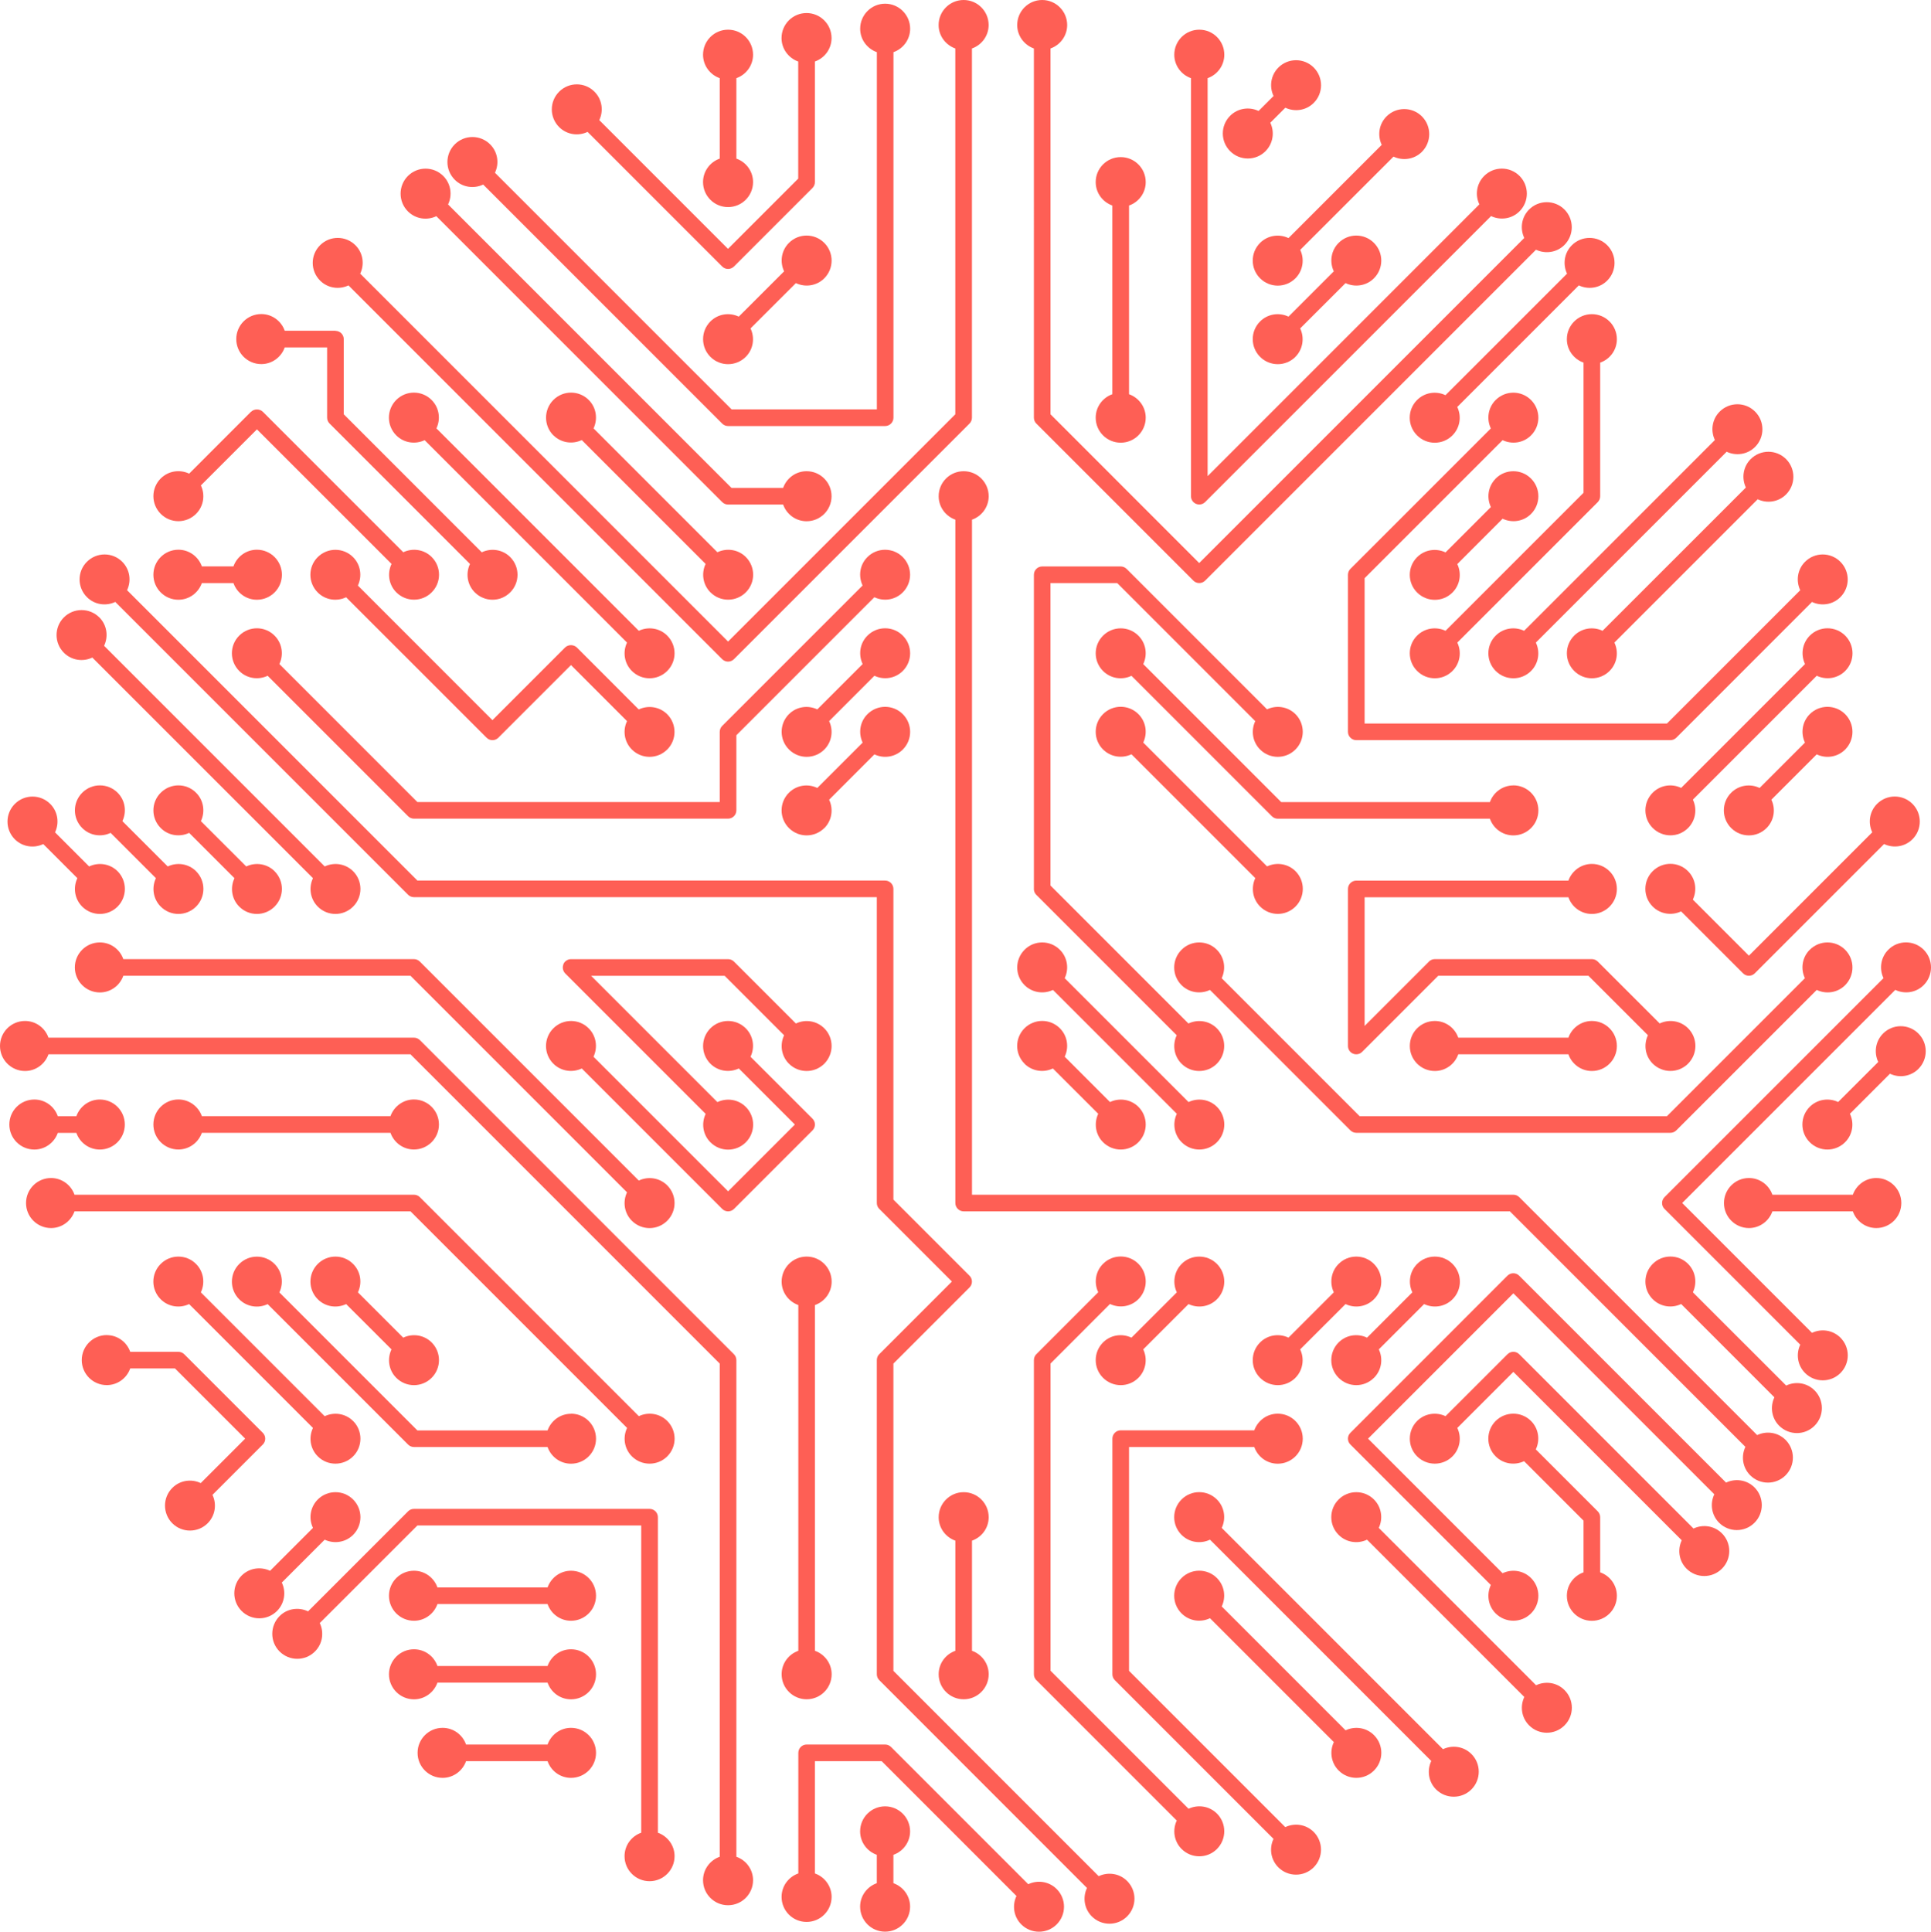 <?xml version="1.0" encoding="UTF-8"?><svg id="Layer_2" xmlns="http://www.w3.org/2000/svg" viewBox="0 0 396.81 396.9"><defs><style>.cls-1{fill:#fe5f55;stroke-width:0px;}</style></defs><g id="Layer_1-2"><path class="cls-1" d="M5.14,209.78c2.24,0,4.12,1.43,4.82,3.43h75.11c.45,0,.89.18,1.21.5l64.54,64.55c.32.32.5.75.5,1.21v102.04c1.99.7,3.43,2.59,3.43,4.82,0,2.83-2.3,5.14-5.14,5.14s-5.14-2.3-5.14-5.14c0-2.23,1.44-4.12,3.43-4.82v-101.33l-63.55-63.55H9.96c-.7,1.99-2.59,3.43-4.82,3.43-2.83,0-5.14-2.3-5.14-5.14s2.3-5.14,5.14-5.14Z"/><path class="cls-1" d="M63.3,331.09l20.56-20.56c.32-.32.75-.5,1.21-.5h48.41c.94,0,1.71.76,1.71,1.7v64.84c1.99.71,3.43,2.59,3.43,4.82,0,2.84-2.3,5.14-5.14,5.14s-5.14-2.3-5.14-5.14c0-2.24,1.43-4.12,3.43-4.82v-63.13h-46l-20.06,20.05c.91,1.91.59,4.26-.99,5.84-2,2.01-5.26,2.01-7.27,0-2-2-2-5.25,0-7.27,1.58-1.58,3.93-1.89,5.84-.98Z"/><path class="cls-1" d="M10.49,242.05c2.23,0,4.12,1.44,4.82,3.43h69.76c.45,0,.89.18,1.21.5l45,45c1.91-.91,4.26-.59,5.84.99,2.01,2.01,2.01,5.26,0,7.27-2.01,2-5.26,2-7.27,0-1.58-1.58-1.9-3.93-.99-5.84l-44.5-44.5H15.31c-.71,1.99-2.59,3.43-4.82,3.43-2.84,0-5.14-2.3-5.14-5.14s2.3-5.14,5.14-5.14Z"/><path class="cls-1" d="M315.65,51.3l-68,68c-.32.32-.75.5-1.21.5s-.89-.18-1.21-.5l-32.27-32.27c-.32-.32-.5-.75-.5-1.21V9.96c-1.99-.71-3.43-2.59-3.43-4.82,0-2.84,2.3-5.14,5.13-5.14s5.14,2.3,5.14,5.14c0,2.23-1.44,4.12-3.43,4.82v75.16l30.56,30.57,66.8-66.8c-.91-1.91-.59-4.25.99-5.84,2-2.01,5.26-2.01,7.27,0,2,2.01,2,5.26,0,7.27-1.58,1.58-3.93,1.9-5.84.99Z"/><path class="cls-1" d="M199.73,9.96v75.86c0,.45-.18.89-.5,1.21l-48.41,48.41c-.33.33-.77.5-1.21.5s-.87-.17-1.21-.5L71.61,58.64c-1.91.91-4.26.59-5.84-.99-2.01-2.01-2.01-5.26,0-7.26,2-2.01,5.26-2.01,7.27,0,1.58,1.58,1.89,3.93.98,5.84l75.59,75.59,46.7-46.7V9.96c-1.99-.71-3.43-2.59-3.43-4.82,0-2.84,2.3-5.14,5.14-5.14s5.14,2.3,5.14,5.14c0,2.23-1.44,4.12-3.43,4.82Z"/><path class="cls-1" d="M358.67,297.29l-48.39-48.39h-112.25c-.94,0-1.71-.77-1.71-1.71V106.78c-1.99-.71-3.43-2.59-3.43-4.82,0-2.84,2.3-5.14,5.14-5.14s5.14,2.3,5.14,5.14c0,2.23-1.44,4.12-3.43,4.82v138.7h111.25c.45,0,.89.18,1.21.5l48.89,48.89c1.91-.91,4.25-.59,5.84.99,2,2.01,2,5.26,0,7.27-2.01,2.01-5.26,2.01-7.27,0-1.58-1.58-1.9-3.93-.99-5.84Z"/><path class="cls-1" d="M183.6,10.72v75.11c0,.94-.77,1.71-1.71,1.71h-32.27c-.45,0-.89-.18-1.21-.5l-49.12-49.12c-1.91.91-4.26.59-5.84-.99-2.01-2.01-2.01-5.26,0-7.27,2.01-2.01,5.26-2.01,7.27,0,1.58,1.58,1.9,3.93.99,5.84l48.62,48.61h29.86V10.72c-1.99-.71-3.43-2.59-3.43-4.82,0-2.84,2.3-5.14,5.13-5.14s5.14,2.3,5.14,5.14c0,2.23-1.44,4.12-3.43,4.82Z"/><path class="cls-1" d="M92.07,42l58.25,58.25h10.61c.7-1.99,2.59-3.43,4.82-3.43,2.84,0,5.13,2.3,5.13,5.14s-2.3,5.14-5.13,5.14c-2.24,0-4.12-1.44-4.82-3.43h-11.31c-.45,0-.89-.18-1.21-.5l-58.75-58.75c-1.91.91-4.25.59-5.84-.99-2-2.01-2-5.26,0-7.27,2.01-2.01,5.26-2.01,7.27,0,1.58,1.58,1.9,3.93.99,5.84Z"/><path class="cls-1" d="M113.71,89.45c-2-2.01-2-5.26,0-7.27,2.01-2.01,5.26-2.01,7.27,0,1.58,1.58,1.89,3.93.99,5.84l25.45,25.45c1.91-.91,4.26-.6,5.84.98,2.01,2.01,2.01,5.26,0,7.26-2.01,2.01-5.26,2.01-7.27,0-1.58-1.58-1.9-3.93-.99-5.84l-25.45-25.45c-1.91.91-4.26.59-5.84-.99Z"/><path class="cls-1" d="M167.46,12.64v24.77c0,.45-.18.89-.5,1.21l-16.14,16.14c-.33.33-.77.5-1.21.5s-.87-.17-1.21-.5l-27.66-27.66c-1.91.91-4.25.59-5.84-.99-2.01-2.01-2.01-5.26,0-7.27,2.01-2.01,5.26-2.01,7.26,0,1.58,1.58,1.9,3.93.99,5.84l26.45,26.45,14.43-14.43V12.64c-1.99-.71-3.43-2.59-3.43-4.82,0-2.84,2.3-5.14,5.14-5.14s5.14,2.3,5.14,5.14c0,2.24-1.44,4.12-3.43,4.82Z"/><path class="cls-1" d="M163.55,58.17l-9.32,9.31c.91,1.91.6,4.26-.98,5.84-2.01,2.01-5.26,2.01-7.27,0-2-2.01-2-5.26,0-7.27,1.58-1.58,3.93-1.9,5.83-.99l9.32-9.31c-.91-1.91-.59-4.26.99-5.84,2-2.01,5.26-2.01,7.27,0,2,2.01,2,5.26,0,7.27-1.58,1.58-3.93,1.9-5.84.99Z"/><path class="cls-1" d="M154.75,37.41c0,2.84-2.3,5.14-5.14,5.14s-5.14-2.3-5.14-5.14c0-2.23,1.44-4.12,3.43-4.82v-16.53c-1.99-.7-3.43-2.59-3.43-4.82,0-2.84,2.3-5.14,5.14-5.14s5.14,2.3,5.14,5.14c0,2.23-1.44,4.12-3.43,4.82v16.53c1.99.7,3.43,2.59,3.43,4.82Z"/><path class="cls-1" d="M306.4,44.41l-58.75,58.75c-.33.33-.76.5-1.21.5-.22,0-.44-.04-.65-.13-.64-.26-1.05-.89-1.05-1.58V16.06c-1.99-.7-3.43-2.59-3.43-4.82,0-2.84,2.3-5.14,5.14-5.14s5.14,2.3,5.14,5.14c0,2.23-1.44,4.12-3.43,4.82v81.77l55.84-55.84c-.91-1.91-.59-4.26.99-5.84,2-2.01,5.26-2.01,7.27,0,2,2.01,2,5.26,0,7.26-1.58,1.58-3.93,1.9-5.84.99Z"/><path class="cls-1" d="M286.36,32.18l-19.17,19.16c.91,1.91.59,4.25-.98,5.84-2.01,2.01-5.26,2.01-7.27,0-2.01-2.01-2.01-5.26,0-7.27,1.58-1.58,3.93-1.9,5.84-.99l19.16-19.16c-.91-1.91-.59-4.26.99-5.84,2-2.01,5.26-2.01,7.27,0,2,2.01,2,5.26,0,7.27-1.58,1.58-3.93,1.89-5.84.99Z"/><path class="cls-1" d="M264.12,22.14l-3.08,3.08c.92,1.91.59,4.25-.98,5.84-2.01,2.01-5.26,2.01-7.27,0-2.01-2.01-2.01-5.26,0-7.27,1.58-1.58,3.93-1.9,5.84-.99l3.08-3.08c-.91-1.91-.59-4.25.99-5.84,2.01-2.01,5.26-2.01,7.27,0,2,2.01,2,5.26,0,7.26-1.58,1.58-3.93,1.9-5.84.99Z"/><path class="cls-1" d="M266.21,73.32c-2.01,2.01-5.26,2.01-7.27,0-2.01-2.01-2.01-5.26,0-7.27,1.58-1.58,3.93-1.9,5.84-.99l9.31-9.31c-.91-1.91-.59-4.26.99-5.84,2-2.01,5.26-2.01,7.26,0,2.01,2.01,2.01,5.26,0,7.27-1.58,1.58-3.93,1.9-5.84.99l-9.32,9.31c.91,1.91.59,4.26-.98,5.84Z"/><path class="cls-1" d="M235.44,85.82c0,2.84-2.3,5.14-5.14,5.14s-5.14-2.3-5.14-5.14c0-2.23,1.43-4.12,3.42-4.82v-38.77c-1.99-.71-3.42-2.59-3.42-4.82,0-2.83,2.3-5.13,5.14-5.13s5.14,2.3,5.14,5.13c0,2.24-1.44,4.12-3.43,4.82v38.77c1.99.71,3.43,2.59,3.43,4.82Z"/><path class="cls-1" d="M352.3,307.05l-41.31-41.31-29.86,29.86,27.65,27.65c1.91-.91,4.25-.59,5.84.99,2.01,2,2.01,5.26,0,7.27-2.01,2-5.26,2-7.27,0-1.58-1.58-1.89-3.93-.99-5.84l-28.86-28.86c-.67-.67-.67-1.75,0-2.41l32.27-32.28c.67-.67,1.75-.67,2.42,0l42.51,42.51c1.91-.91,4.25-.59,5.84.99,2,2,2,5.26,0,7.26-2.01,2.01-5.26,2.01-7.27,0-1.58-1.58-1.9-3.93-.99-5.84Z"/><path class="cls-1" d="M310.99,281.88l-11.52,11.52c.91,1.91.59,4.25-.99,5.84-2.01,2-5.26,2-7.27,0-2-2-2-5.26,0-7.27,1.58-1.58,3.93-1.89,5.84-.99l12.73-12.72c.67-.67,1.75-.67,2.42,0l35.81,35.81c1.91-.91,4.25-.59,5.84.99,2.01,2,2.01,5.26,0,7.26-2.01,2.01-5.26,2.01-7.27,0-1.58-1.58-1.89-3.93-.99-5.83l-34.6-34.6Z"/><path class="cls-1" d="M325.41,323.06v-10.61l-12.22-12.22c-1.91.91-4.26.59-5.84-.99-2.01-2-2.01-5.26,0-7.27,2.01-2,5.26-2,7.27,0,1.58,1.58,1.89,3.93.98,5.84l12.73,12.73c.32.32.5.75.5,1.21v11.32c1.99.7,3.43,2.58,3.43,4.82,0,2.84-2.3,5.14-5.14,5.14s-5.14-2.3-5.14-5.14c0-2.24,1.44-4.12,3.43-4.82Z"/><path class="cls-1" d="M180.68,345.22c-.32-.32-.5-.75-.5-1.21v-64.55c0-.45.18-.89.5-1.21l14.93-14.93-14.93-14.93c-.32-.32-.5-.75-.5-1.21v-62.84h-95.12c-.45,0-.89-.18-1.21-.5l-60.16-60.16c-1.91.91-4.25.59-5.83-.99-2.01-2.01-2.01-5.26,0-7.26,2.01-2.01,5.26-2.01,7.26,0,1.58,1.58,1.9,3.93.99,5.84l59.66,59.66h96.11c.95,0,1.71.77,1.71,1.71v63.84l15.64,15.64c.32.32.5.75.5,1.21s-.18.89-.5,1.21l-15.64,15.64v63.13l42.19,42.19c1.91-.91,4.26-.59,5.84.99,2.01,2.01,2.01,5.26,0,7.27-2.01,2.01-5.26,2.01-7.26,0-1.58-1.58-1.9-3.93-.99-5.84l-42.69-42.7Z"/><path class="cls-1" d="M115.76,198.13c.27-.64.89-1.05,1.58-1.05h32.28c.45,0,.89.18,1.21.5l12.72,12.72c1.91-.91,4.25-.59,5.84.99,2,2,2,5.25,0,7.27-2.01,2-5.26,2-7.27,0-1.58-1.58-1.9-3.93-.99-5.84l-12.22-12.22h-27.44l25.95,25.95c1.91-.91,4.26-.59,5.84.99,2.01,2.01,2.01,5.26,0,7.27-2.01,2.01-5.26,2.01-7.27,0-1.58-1.58-1.89-3.93-.98-5.84l-28.86-28.86c-.48-.49-.63-1.23-.37-1.86Z"/><path class="cls-1" d="M150.83,248.4c-.32.32-.76.5-1.21.5s-.89-.18-1.21-.5l-28.86-28.86c-1.91.91-4.26.59-5.84-.98-2.01-2.01-2.01-5.26,0-7.27,2.01-2.01,5.26-2.01,7.26,0,1.58,1.58,1.9,3.93.99,5.84l27.66,27.65,13.72-13.72-11.52-11.52c-1.91.91-4.26.59-5.84-.98-2-2.01-2-5.26,0-7.27,2.01-2.01,5.26-2.01,7.27,0,1.58,1.58,1.9,3.93.98,5.84l12.73,12.72c.67.67.67,1.75,0,2.42l-16.14,16.14Z"/><path class="cls-1" d="M25.34,200.49c-.7,1.99-2.59,3.43-4.82,3.43-2.83,0-5.14-2.3-5.14-5.14s2.3-5.14,5.14-5.14c2.23,0,4.12,1.43,4.82,3.43h59.72c.45,0,.89.18,1.21.5l45,45c1.91-.91,4.26-.59,5.84.99,2.01,2.01,2.01,5.26,0,7.27-2.01,2.01-5.26,2.01-7.27,0-1.58-1.58-1.9-3.93-.99-5.84l-44.5-44.5H25.34Z"/><path class="cls-1" d="M20.41,126.85c1.58,1.58,1.89,3.93.98,5.84l45.34,45.34c1.91-.91,4.25-.59,5.83.98,2.01,2.01,2.01,5.26,0,7.27-2.01,2.01-5.26,2.01-7.26,0-1.58-1.58-1.89-3.93-.99-5.84l-45.34-45.33c-1.91.91-4.26.59-5.84-.99-2.01-2.01-2.01-5.26,0-7.27,2.01-2,5.26-2,7.27,0Z"/><path class="cls-1" d="M56.42,179.01c2.01,2.01,2.01,5.26,0,7.27-2.01,2.01-5.26,2.01-7.26,0-1.58-1.58-1.89-3.93-.98-5.84l-9.31-9.31c-1.91.91-4.26.59-5.84-.99-2.01-2.01-2.01-5.26,0-7.26,2.01-2.01,5.26-2.01,7.26,0,1.58,1.58,1.9,3.93.99,5.84l9.32,9.31c1.91-.91,4.25-.59,5.83.98Z"/><path class="cls-1" d="M40.29,179.01c2.01,2.01,2.01,5.26,0,7.27-2.01,2.01-5.26,2.01-7.26,0-1.58-1.58-1.9-3.93-.99-5.84l-9.31-9.31c-1.91.91-4.25.59-5.83-.99-2.01-2.01-2.01-5.26,0-7.26,2-2.01,5.26-2.01,7.27,0,1.58,1.58,1.89,3.93.98,5.84l9.32,9.31c1.91-.91,4.25-.59,5.83.98Z"/><path class="cls-1" d="M11.31,171.02l7.01,7.01c1.91-.91,4.26-.59,5.84.98,2,2.01,2,5.26,0,7.27-2.01,2.01-5.26,2.01-7.27,0-1.58-1.58-1.9-3.93-.99-5.84l-7.01-7.01c-1.91.91-4.26.59-5.84-.98-2.01-2.01-2.01-5.26,0-7.27,2.01-2.01,5.26-2.01,7.27,0,1.58,1.58,1.9,3.93.99,5.84Z"/><path class="cls-1" d="M164.05,384.93v-24.77c0-.94.76-1.71,1.71-1.71h16.13c.46,0,.89.18,1.21.5l28.2,28.2c1.91-.91,4.26-.59,5.84.99,2.01,2.01,2.01,5.26,0,7.27-2,2-5.26,2-7.27,0-1.58-1.58-1.9-3.93-.99-5.84l-27.7-27.7h-13.72v23.07c1.99.7,3.43,2.59,3.43,4.82,0,2.83-2.3,5.14-5.14,5.14s-5.14-2.3-5.14-5.14c0-2.24,1.44-4.12,3.43-4.82Z"/><path class="cls-1" d="M176.75,376.29c0-2.84,2.3-5.14,5.13-5.14s5.14,2.3,5.14,5.14c0,2.23-1.44,4.12-3.43,4.82v5.83c1.99.71,3.43,2.59,3.43,4.82,0,2.84-2.3,5.14-5.14,5.14s-5.13-2.3-5.13-5.14c0-2.23,1.44-4.12,3.43-4.82v-5.83c-1.99-.7-3.43-2.59-3.43-4.82Z"/><path class="cls-1" d="M160.62,263.33c0-2.84,2.3-5.14,5.14-5.14s5.14,2.3,5.14,5.14c0,2.24-1.44,4.12-3.43,4.82v71.04c1.99.71,3.43,2.59,3.43,4.82,0,2.84-2.3,5.14-5.14,5.14s-5.14-2.3-5.14-5.14c0-2.24,1.44-4.12,3.43-4.82v-71.04c-1.99-.71-3.43-2.59-3.43-4.82Z"/><path class="cls-1" d="M117.34,290.47c2.84,0,5.14,2.3,5.14,5.14s-2.3,5.14-5.14,5.14c-2.24,0-4.12-1.44-4.82-3.43h-27.45c-.45,0-.89-.18-1.21-.5l-28.86-28.86c-1.91.91-4.26.59-5.84-.99-2.01-2-2.01-5.25,0-7.26,2.01-2.01,5.26-2.01,7.26,0,1.58,1.58,1.9,3.93.99,5.84l28.36,28.36h26.75c.71-1.99,2.59-3.42,4.82-3.42Z"/><path class="cls-1" d="M88.7,275.83c2.01,2.01,2.01,5.26,0,7.27-2,2.01-5.26,2.01-7.27,0-1.58-1.58-1.89-3.93-.98-5.84l-9.32-9.31c-1.91.91-4.25.59-5.83-.99-2.01-2-2.01-5.25,0-7.26,2.01-2.01,5.26-2.01,7.26,0,1.58,1.58,1.9,3.93.99,5.84l9.31,9.31c1.91-.91,4.26-.59,5.84.98Z"/><path class="cls-1" d="M72.56,291.97c2.01,2.01,2.01,5.26,0,7.27-2.01,2-5.26,2-7.26,0-1.58-1.58-1.9-3.93-.99-5.84l-25.45-25.45c-1.91.91-4.26.59-5.84-.99-2.01-2-2.01-5.25,0-7.26,2.01-2.01,5.26-2.01,7.26,0,1.58,1.58,1.9,3.93.99,5.84l25.45,25.45c1.91-.91,4.26-.59,5.84.99Z"/><path class="cls-1" d="M21.94,274.33c2.24,0,4.12,1.44,4.82,3.43h9.89c.45,0,.89.18,1.21.5l16.14,16.14c.67.67.67,1.75,0,2.41l-10.34,10.34c.91,1.91.59,4.25-.99,5.84-2.01,2-5.26,2-7.26,0s-2.01-5.26,0-7.27c1.58-1.58,3.93-1.9,5.84-.99l9.13-9.13-14.43-14.43h-9.19c-.7,1.99-2.59,3.43-4.82,3.43-2.84,0-5.14-2.3-5.14-5.14s2.3-5.14,5.14-5.14Z"/><path class="cls-1" d="M55.5,322.75l8.81-8.81c-.91-1.91-.59-4.25.99-5.84,2.01-2,5.26-2,7.26,0,2.01,2.01,2.01,5.26,0,7.27-1.58,1.58-3.93,1.89-5.84.99l-8.81,8.81c.91,1.91.59,4.25-.99,5.84-2.01,2.01-5.26,2.01-7.27,0-2-2.01-2-5.26,0-7.27,1.58-1.58,3.93-1.89,5.84-.99Z"/><path class="cls-1" d="M85.07,322.74c2.24,0,4.12,1.44,4.82,3.43h22.63c.71-1.99,2.59-3.43,4.82-3.43,2.84,0,5.14,2.3,5.14,5.14s-2.3,5.14-5.14,5.14c-2.24,0-4.12-1.44-4.82-3.43h-22.63c-.71,1.99-2.59,3.43-4.82,3.43-2.84,0-5.14-2.3-5.14-5.14s2.3-5.14,5.14-5.14Z"/><path class="cls-1" d="M85.07,338.88c2.24,0,4.12,1.43,4.82,3.43h22.63c.71-1.99,2.59-3.43,4.82-3.43,2.84,0,5.14,2.3,5.14,5.14s-2.3,5.14-5.14,5.14c-2.24,0-4.12-1.43-4.82-3.43h-22.63c-.71,1.99-2.59,3.43-4.82,3.43-2.84,0-5.14-2.3-5.14-5.14s2.3-5.14,5.14-5.14Z"/><path class="cls-1" d="M90.95,355.02c2.23,0,4.12,1.43,4.82,3.43h16.75c.71-1.99,2.59-3.43,4.82-3.43,2.84,0,5.14,2.3,5.14,5.14s-2.3,5.14-5.14,5.14c-2.24,0-4.12-1.44-4.82-3.43h-16.75c-.71,1.99-2.59,3.43-4.82,3.43-2.84,0-5.14-2.3-5.14-5.14s2.3-5.14,5.14-5.14Z"/><path class="cls-1" d="M149.62,168.21h-64.55c-.45,0-.89-.18-1.21-.5l-28.86-28.86c-1.91.91-4.26.59-5.84-.99-2.01-2.01-2.01-5.26,0-7.26,2.01-2.01,5.26-2.01,7.26,0,1.58,1.58,1.9,3.93.99,5.84l28.36,28.36h62.13v-14.43c0-.45.18-.89.5-1.21l28.86-28.86c-.91-1.91-.6-4.26.99-5.84,2-2,5.26-2,7.26,0,2.01,2.01,2.01,5.26,0,7.26-1.58,1.58-3.93,1.9-5.83.99l-28.36,28.36v15.43c0,.94-.76,1.71-1.71,1.71Z"/><path class="cls-1" d="M162.12,146.74c1.58-1.58,3.93-1.89,5.83-.98l9.32-9.32c-.91-1.91-.6-4.26.99-5.84,2-2.01,5.26-2.01,7.26,0,2.01,2.01,2.01,5.26,0,7.26-1.58,1.58-3.93,1.9-5.83.99l-9.31,9.32c.91,1.91.59,4.25-.98,5.83-2.01,2.01-5.26,2.01-7.27,0-2.01-2.01-2.01-5.26,0-7.27Z"/><path class="cls-1" d="M169.39,170.14c-2.01,2.01-5.26,2.01-7.27,0-2.01-2.01-2.01-5.26,0-7.26,1.58-1.58,3.93-1.9,5.83-.98l9.32-9.32c-.91-1.91-.6-4.26.99-5.84,2-2.01,5.26-2.01,7.26,0,2.01,2.01,2.01,5.26,0,7.27-1.58,1.58-3.93,1.9-5.83.99l-9.31,9.32c.91,1.91.59,4.25-.98,5.83Z"/><path class="cls-1" d="M137.11,130.6c2.01,2.01,2.01,5.26,0,7.26-2.01,2.01-5.26,2.01-7.27,0-1.58-1.58-1.9-3.93-.99-5.83l-41.59-41.59c-1.91.91-4.26.59-5.84-.99-2-2.01-2-5.26,0-7.27,2.01-2.01,5.26-2.01,7.27,0,1.58,1.58,1.9,3.93.99,5.84l41.59,41.59c1.91-.91,4.26-.59,5.84.99Z"/><path class="cls-1" d="M137.11,154c-2.01,2.01-5.26,2.01-7.27,0-1.58-1.58-1.9-3.93-.99-5.83l-11.52-11.52-14.93,14.93c-.33.34-.77.5-1.21.5s-.88-.17-1.2-.5l-28.87-28.86c-1.91.91-4.25.59-5.83-.99-2.01-2-2.01-5.26,0-7.26,2.01-2,5.26-2,7.26,0,1.58,1.58,1.9,3.93.99,5.84l27.65,27.66,14.93-14.93c.64-.64,1.77-.64,2.42,0l12.72,12.73c1.91-.91,4.26-.59,5.84.98,2.01,2.01,2.01,5.26,0,7.27Z"/><path class="cls-1" d="M68.93,67.98c.94,0,1.71.76,1.71,1.71v15.43l28.36,28.36c1.91-.91,4.26-.6,5.84.98,2.01,2.01,2.01,5.26,0,7.26-2.01,2.01-5.26,2.01-7.27,0-1.58-1.58-1.9-3.93-.99-5.84l-28.86-28.86c-.32-.32-.5-.75-.5-1.21v-14.43h-8.71c-.7,1.99-2.59,3.43-4.82,3.43-2.84,0-5.14-2.3-5.14-5.14s2.3-5.14,5.14-5.14c2.24,0,4.12,1.44,4.82,3.43h10.42Z"/><path class="cls-1" d="M51.59,84.61c.64-.64,1.78-.64,2.42,0l28.86,28.86c1.91-.91,4.26-.6,5.84.98,2.01,2.01,2.01,5.26,0,7.26-2,2.01-5.26,2.01-7.27,0-1.58-1.58-1.89-3.93-.98-5.84l-27.66-27.65-11.52,11.52c.91,1.91.59,4.26-.99,5.84-2.01,2.01-5.26,2.01-7.26,0-2.01-2.01-2.01-5.26,0-7.27,1.58-1.58,3.93-1.9,5.84-.99l12.72-12.73Z"/><path class="cls-1" d="M36.66,123.23c-2.84,0-5.14-2.3-5.14-5.14s2.3-5.14,5.14-5.14c2.23,0,4.12,1.44,4.82,3.43h6.49c.7-1.99,2.59-3.43,4.82-3.43,2.84,0,5.14,2.3,5.14,5.14s-2.3,5.14-5.14,5.14c-2.24,0-4.12-1.44-4.82-3.43h-6.49c-.71,1.99-2.59,3.43-4.82,3.43Z"/><path class="cls-1" d="M80.24,232.76h-38.76c-.71,1.99-2.59,3.43-4.82,3.43-2.84,0-5.14-2.3-5.14-5.14s2.3-5.14,5.14-5.14c2.23,0,4.12,1.44,4.82,3.43h38.76c.71-1.99,2.59-3.43,4.82-3.43,2.84,0,5.14,2.3,5.14,5.14s-2.3,5.14-5.14,5.14c-2.23,0-4.12-1.44-4.82-3.43Z"/><path class="cls-1" d="M7.06,225.92c2.24,0,4.12,1.44,4.82,3.43h3.81c.71-1.99,2.59-3.43,4.82-3.43,2.84,0,5.14,2.3,5.14,5.14s-2.3,5.14-5.14,5.14c-2.24,0-4.12-1.44-4.82-3.43h-3.81c-.71,1.99-2.59,3.43-4.82,3.43-2.84,0-5.14-2.3-5.14-5.14s2.3-5.14,5.14-5.14Z"/><path class="cls-1" d="M282.34,283.1c-2,2.01-5.26,2.01-7.26,0-2.01-2-2.01-5.26,0-7.27,1.58-1.58,3.93-1.89,5.84-.98l9.31-9.31c-.91-1.91-.59-4.26.99-5.84,2.01-2.01,5.26-2.01,7.27,0,2.01,2.01,2.01,5.26,0,7.26-1.58,1.58-3.93,1.9-5.84.99l-9.31,9.31c.91,1.91.59,4.26-.99,5.84Z"/><path class="cls-1" d="M266.21,283.1c-2.01,2.01-5.26,2.01-7.27,0-2.01-2-2.01-5.26,0-7.27,1.58-1.58,3.93-1.89,5.84-.98l9.31-9.31c-.91-1.91-.59-4.26.99-5.84,2-2.01,5.26-2.01,7.26,0,2.01,2.01,2.01,5.26,0,7.26-1.58,1.58-3.93,1.9-5.84.99l-9.32,9.31c.91,1.91.59,4.26-.98,5.84Z"/><path class="cls-1" d="M242.81,259.7c2-2.01,5.26-2.01,7.27,0,2,2.01,2,5.26,0,7.26-1.58,1.58-3.93,1.9-5.84.99l-9.31,9.31c.91,1.91.59,4.26-.99,5.84-2.01,2.01-5.26,2.01-7.27,0-2.01-2-2.01-5.26,0-7.27,1.58-1.58,3.93-1.89,5.84-.98l9.32-9.31c-.91-1.91-.59-4.26.99-5.84Z"/><path class="cls-1" d="M212.96,345.22c-.32-.32-.5-.75-.5-1.21v-64.55c0-.45.18-.89.5-1.21l12.72-12.73c-.91-1.91-.59-4.26.99-5.84,2.01-2.01,5.26-2.01,7.27,0,2,2.01,2,5.26,0,7.26-1.58,1.58-3.93,1.9-5.84.99l-12.22,12.23v63.13l28.36,28.36c1.91-.91,4.25-.59,5.84.99,2,2.01,2,5.26,0,7.27-2,2.01-5.26,2.01-7.27,0-1.58-1.58-1.9-3.93-.99-5.84l-28.86-28.86Z"/><path class="cls-1" d="M192.89,311.74c0-2.83,2.3-5.14,5.14-5.14s5.14,2.3,5.14,5.14c0,2.24-1.44,4.12-3.43,4.82v22.63c1.99.71,3.43,2.59,3.43,4.82,0,2.84-2.3,5.14-5.14,5.14s-5.14-2.3-5.14-5.14c0-2.24,1.44-4.12,3.43-4.82v-22.63c-1.99-.7-3.43-2.58-3.43-4.82Z"/><path class="cls-1" d="M280.92,316.36c-1.91.91-4.26.59-5.84-.99-2.01-2-2.01-5.26,0-7.27,2-2,5.26-2,7.26,0,1.58,1.58,1.9,3.93.99,5.84l32.33,32.33c1.91-.91,4.26-.59,5.84.99,2.01,2,2.01,5.26,0,7.26-2.01,2.01-5.26,2.01-7.27,0-1.58-1.58-1.9-3.93-.99-5.84l-32.33-32.33Z"/><path class="cls-1" d="M229.09,345.22c-.32-.32-.5-.75-.5-1.21v-48.41c0-.94.77-1.71,1.71-1.71h27.45c.71-1.99,2.59-3.42,4.82-3.42,2.84,0,5.14,2.3,5.14,5.14s-2.3,5.14-5.14,5.14c-2.24,0-4.12-1.44-4.82-3.43h-25.74v45.99l32.11,32.11c1.91-.91,4.25-.59,5.84.99,2,2.01,2,5.26,0,7.27-2.01,2.01-5.26,2.01-7.27,0-1.58-1.58-1.9-3.93-.99-5.84l-32.61-32.61Z"/><path class="cls-1" d="M372.35,123.69l-27.88,27.89c-.32.32-.76.5-1.21.5h-64.55c-.94,0-1.71-.77-1.71-1.71v-32.27c0-.45.18-.89.5-1.21l28.86-28.86c-.91-1.91-.59-4.26.99-5.84,2.01-2.01,5.26-2.01,7.27,0,2.01,2.01,2.01,5.26,0,7.27-1.58,1.58-3.93,1.89-5.84.98l-28.36,28.36v29.86h62.13l27.39-27.39c-.91-1.91-.59-4.26.99-5.84,2-2.01,5.26-2.01,7.26,0,2.01,2.01,2.01,5.26,0,7.26-1.58,1.58-3.93,1.9-5.84.99Z"/><path class="cls-1" d="M324.44,58.64l-24.98,24.98c.91,1.91.59,4.25-.99,5.84-2.01,2.01-5.26,2.01-7.27,0-2.01-2.01-2.01-5.26,0-7.27,1.58-1.58,3.93-1.9,5.84-.99l24.98-24.97c-.91-1.91-.59-4.26.99-5.84,2.01-2.01,5.26-2.01,7.27,0,2,2.01,2,5.26,0,7.26-1.58,1.58-3.93,1.9-5.84.99Z"/><path class="cls-1" d="M328.83,74.51v27.45c0,.45-.18.89-.5,1.21l-28.86,28.86c.91,1.91.59,4.25-.99,5.83-2.01,2.01-5.26,2.01-7.27,0-2.01-2.01-2.01-5.26,0-7.26,1.58-1.58,3.93-1.9,5.84-.99l28.36-28.36v-26.74c-1.99-.71-3.43-2.59-3.43-4.82,0-2.84,2.3-5.14,5.14-5.14s5.14,2.3,5.14,5.14c0,2.24-1.43,4.12-3.43,4.82Z"/><path class="cls-1" d="M307.35,98.33c2.01-2.01,5.26-2.01,7.27,0,2.01,2.01,2.01,5.26,0,7.27-1.58,1.58-3.93,1.89-5.84.98l-9.31,9.32c.91,1.91.59,4.26-.99,5.84-2.01,2.01-5.26,2.01-7.27,0-2.01-2-2.01-5.26,0-7.26,1.58-1.58,3.93-1.89,5.84-.98l9.32-9.32c-.91-1.91-.59-4.26.99-5.84Z"/><path class="cls-1" d="M212.46,182.65v-64.55c0-.95.76-1.71,1.7-1.71h16.14c.45,0,.89.18,1.21.5l28.86,28.86c1.91-.91,4.25-.59,5.84.98,2,2.01,2,5.26,0,7.27-2.01,2.01-5.26,2.01-7.27,0-1.58-1.58-1.9-3.93-.99-5.83l-28.36-28.36h-13.73v62.13l28.36,28.36c1.91-.91,4.26-.59,5.84.99,2.01,2,2.01,5.25,0,7.27-2,2-5.26,2-7.26,0-1.58-1.58-1.9-3.93-.99-5.84l-28.86-28.86c-.32-.32-.5-.76-.5-1.21Z"/><path class="cls-1" d="M210.53,195.15c2.01-2.01,5.26-2.01,7.27,0,1.58,1.58,1.9,3.93.99,5.84l25.45,25.45c1.91-.91,4.26-.59,5.84.98,2.01,2.01,2.01,5.26,0,7.27-2,2.01-5.26,2.01-7.26,0-1.58-1.58-1.9-3.93-.99-5.84l-25.45-25.45c-1.91.91-4.25.59-5.84-.98-2.01-2.01-2.01-5.26,0-7.27Z"/><path class="cls-1" d="M210.53,218.55c-2.01-2.01-2.01-5.26,0-7.27,2.01-2.01,5.26-2.01,7.27,0,1.58,1.58,1.9,3.93.99,5.84l9.31,9.32c1.91-.91,4.25-.59,5.84.98,2,2.01,2,5.26,0,7.27-2.01,2.01-5.26,2.01-7.27,0-1.58-1.58-1.89-3.93-.99-5.84l-9.32-9.31c-1.91.91-4.25.59-5.84-.98Z"/><path class="cls-1" d="M310.99,161.37c2.83,0,5.14,2.3,5.14,5.14s-2.3,5.14-5.14,5.14c-2.24,0-4.12-1.44-4.82-3.43h-43.59c-.45,0-.89-.18-1.21-.5l-28.86-28.86c-1.91.91-4.25.59-5.84-.99-2.01-2.01-2.01-5.26,0-7.26,2.01-2.01,5.26-2.01,7.27,0,1.58,1.58,1.9,3.93.99,5.84l28.36,28.36h42.88c.7-1.99,2.59-3.43,4.82-3.43Z"/><path class="cls-1" d="M373.33,138.85l-25.45,25.45c.91,1.91.59,4.25-.99,5.83-2,2.01-5.25,2.01-7.26,0-2.01-2.01-2.01-5.26,0-7.26,1.58-1.58,3.93-1.9,5.84-.98l25.45-25.45c-.91-1.91-.59-4.26.99-5.84,2-2.01,5.26-2.01,7.27,0,2,2.01,2,5.26,0,7.26-1.58,1.58-3.93,1.9-5.84.99Z"/><path class="cls-1" d="M226.67,154c-2.01-2.01-2.01-5.26,0-7.27,2.01-2.01,5.26-2.01,7.27,0,1.58,1.58,1.9,3.93.99,5.84l25.45,25.45c1.91-.91,4.25-.59,5.84.98,2,2.01,2,5.26,0,7.27-2.01,2.01-5.26,2.01-7.27,0-1.58-1.58-1.9-3.93-.99-5.84l-25.45-25.45c-1.91.91-4.25.59-5.84-.99Z"/><path class="cls-1" d="M371.9,195.15c2-2.01,5.26-2.01,7.27,0,2,2.01,2,5.26,0,7.27-1.58,1.58-3.93,1.9-5.84.98l-28.86,28.86c-.32.32-.76.5-1.21.5h-64.55c-.45,0-.89-.18-1.21-.5l-28.86-28.86c-1.91.91-4.26.59-5.84-.98-2.01-2.01-2.01-5.26,0-7.27,2-2.01,5.26-2.01,7.26,0,1.58,1.58,1.9,3.93.99,5.84l28.36,28.36h63.13l28.36-28.36c-.91-1.91-.59-4.26.99-5.84Z"/><path class="cls-1" d="M387.16,173.43l-26.56,26.56c-.33.33-.77.5-1.21.5s-.87-.17-1.2-.5l-12.73-12.73c-1.91.91-4.26.59-5.84-.99-2.01-2.01-2.01-5.26,0-7.27,2.01-2.01,5.26-2.01,7.26,0,1.58,1.58,1.9,3.93.99,5.84l11.52,11.52,25.35-25.35c-.91-1.91-.59-4.26.99-5.84,2.01-2.01,5.26-2.01,7.27,0,2.01,2.01,2.01,5.26,0,7.27-1.58,1.58-3.93,1.89-5.84.98Z"/><path class="cls-1" d="M373.33,154.99l-9.32,9.32c.91,1.91.59,4.25-.99,5.83-2.01,2.01-5.26,2.01-7.27,0-2.01-2.01-2.01-5.26,0-7.26,1.58-1.58,3.93-1.9,5.84-.98l9.32-9.32c-.91-1.91-.59-4.26.99-5.84,2-2.01,5.26-2.01,7.27,0,2,2.01,2,5.26,0,7.27-1.58,1.58-3.93,1.9-5.84.99Z"/><path class="cls-1" d="M293.64,197.57c.32-.32.76-.5,1.21-.5h32.27c.45,0,.89.18,1.21.5l12.73,12.72c1.91-.91,4.25-.59,5.83.99,2.01,2,2.01,5.25,0,7.27-2,2-5.25,2-7.26,0-1.58-1.58-1.9-3.93-.99-5.84l-12.23-12.22h-30.86l-15.64,15.64c-.32.33-.76.5-1.21.5-.22,0-.45-.04-.65-.13-.64-.26-1.05-.89-1.05-1.58v-32.27c0-.94.77-1.71,1.71-1.71h43.59c.71-1.99,2.59-3.43,4.82-3.43,2.84,0,5.14,2.3,5.14,5.14s-2.3,5.14-5.14,5.14c-2.24,0-4.12-1.44-4.82-3.43h-41.88v26.44l13.22-13.22Z"/><path class="cls-1" d="M299.67,213.21h22.63c.71-1.99,2.59-3.43,4.82-3.43,2.84,0,5.14,2.3,5.14,5.14s-2.3,5.14-5.14,5.14c-2.24,0-4.12-1.44-4.82-3.43h-22.63c-.7,1.99-2.59,3.43-4.82,3.43-2.84,0-5.14-2.3-5.14-5.14s2.3-5.14,5.14-5.14c2.23,0,4.12,1.43,4.82,3.43Z"/><path class="cls-1" d="M354.81,92.83l-39.2,39.2c.91,1.91.59,4.25-.98,5.83-2.01,2.01-5.26,2.01-7.27,0-2.01-2.01-2.01-5.26,0-7.26,1.58-1.58,3.93-1.9,5.84-.99l39.2-39.2c-.91-1.91-.59-4.26.99-5.84,2.01-2.01,5.26-2.01,7.27,0,2.01,2.01,2.01,5.26,0,7.26-1.58,1.58-3.93,1.89-5.84.99Z"/><path class="cls-1" d="M361.19,102.59l-29.44,29.44c.91,1.91.59,4.25-.99,5.83-2.01,2.01-5.26,2.01-7.27,0-2.01-2.01-2.01-5.26,0-7.26,1.58-1.58,3.93-1.9,5.83-.99l29.45-29.44c-.91-1.91-.59-4.26.99-5.84,2.01-2.01,5.26-2.01,7.27,0,2,2.01,2,5.26,0,7.26-1.58,1.58-3.93,1.9-5.84.99Z"/><path class="cls-1" d="M369.94,276.29l-27.89-27.89c-.67-.67-.67-1.75,0-2.42l45-45c-.91-1.91-.59-4.26.99-5.84,2-2.01,5.26-2.01,7.27,0,2,2.01,2,5.26,0,7.27-1.58,1.58-3.93,1.9-5.84.98l-43.79,43.79,26.68,26.68c1.91-.91,4.25-.59,5.84.99,2.01,2.01,2.01,5.26,0,7.27-2,2-5.26,2-7.26,0-1.58-1.58-1.9-3.93-.99-5.84Z"/><path class="cls-1" d="M364.63,287.11l-19.16-19.17c-1.91.91-4.26.59-5.84-.99-2.01-2-2.01-5.25,0-7.26,2.01-2.01,5.26-2.01,7.26,0,1.58,1.58,1.9,3.93.99,5.84l19.17,19.16c1.91-.91,4.25-.59,5.83.99,2.01,2.01,2.01,5.26,0,7.27-2,2.01-5.25,2.01-7.27,0-1.58-1.58-1.89-3.93-.98-5.84Z"/><path class="cls-1" d="M364.22,248.9c-.7,1.99-2.59,3.43-4.82,3.43-2.83,0-5.13-2.3-5.13-5.14s2.3-5.14,5.13-5.14c2.24,0,4.12,1.44,4.82,3.43h16.53c.71-1.99,2.59-3.43,4.82-3.43,2.84,0,5.14,2.3,5.14,5.14s-2.3,5.14-5.14,5.14c-2.24,0-4.12-1.44-4.82-3.43h-16.53Z"/><path class="cls-1" d="M388.38,220.62l-8.23,8.23c.91,1.91.59,4.26-.99,5.84-2.01,2.01-5.26,2.01-7.27,0-2.01-2.01-2.01-5.26,0-7.27,1.58-1.58,3.93-1.89,5.84-.99l8.24-8.23c-.91-1.91-.59-4.25.99-5.84,2-2.01,5.25-2.01,7.26,0,2.01,2.01,2.01,5.26,0,7.27-1.58,1.58-3.93,1.9-5.84.99Z"/><path class="cls-1" d="M248.64,316.36c-1.91.91-4.25.59-5.84-.99-2.01-2.01-2.01-5.26,0-7.27,2-2.01,5.26-2.01,7.27,0,1.58,1.58,1.9,3.93.99,5.84l45.47,45.47c1.91-.91,4.26-.59,5.84.99,2.01,2,2.01,5.26,0,7.27-2,2-5.26,2-7.27,0-1.58-1.58-1.89-3.93-.98-5.84l-45.47-45.47Z"/><path class="cls-1" d="M248.64,332.5c-1.91.91-4.25.59-5.84-.99-2.01-2.01-2.01-5.26,0-7.27,2-2.01,5.26-2.01,7.27,0,1.58,1.58,1.9,3.93.99,5.84l25.45,25.45c1.91-.91,4.26-.59,5.84.99,2.01,2.01,2.01,5.26,0,7.27-2,2.01-5.26,2.01-7.26,0-1.58-1.58-1.9-3.93-.99-5.84l-25.45-25.45Z"/></g></svg>